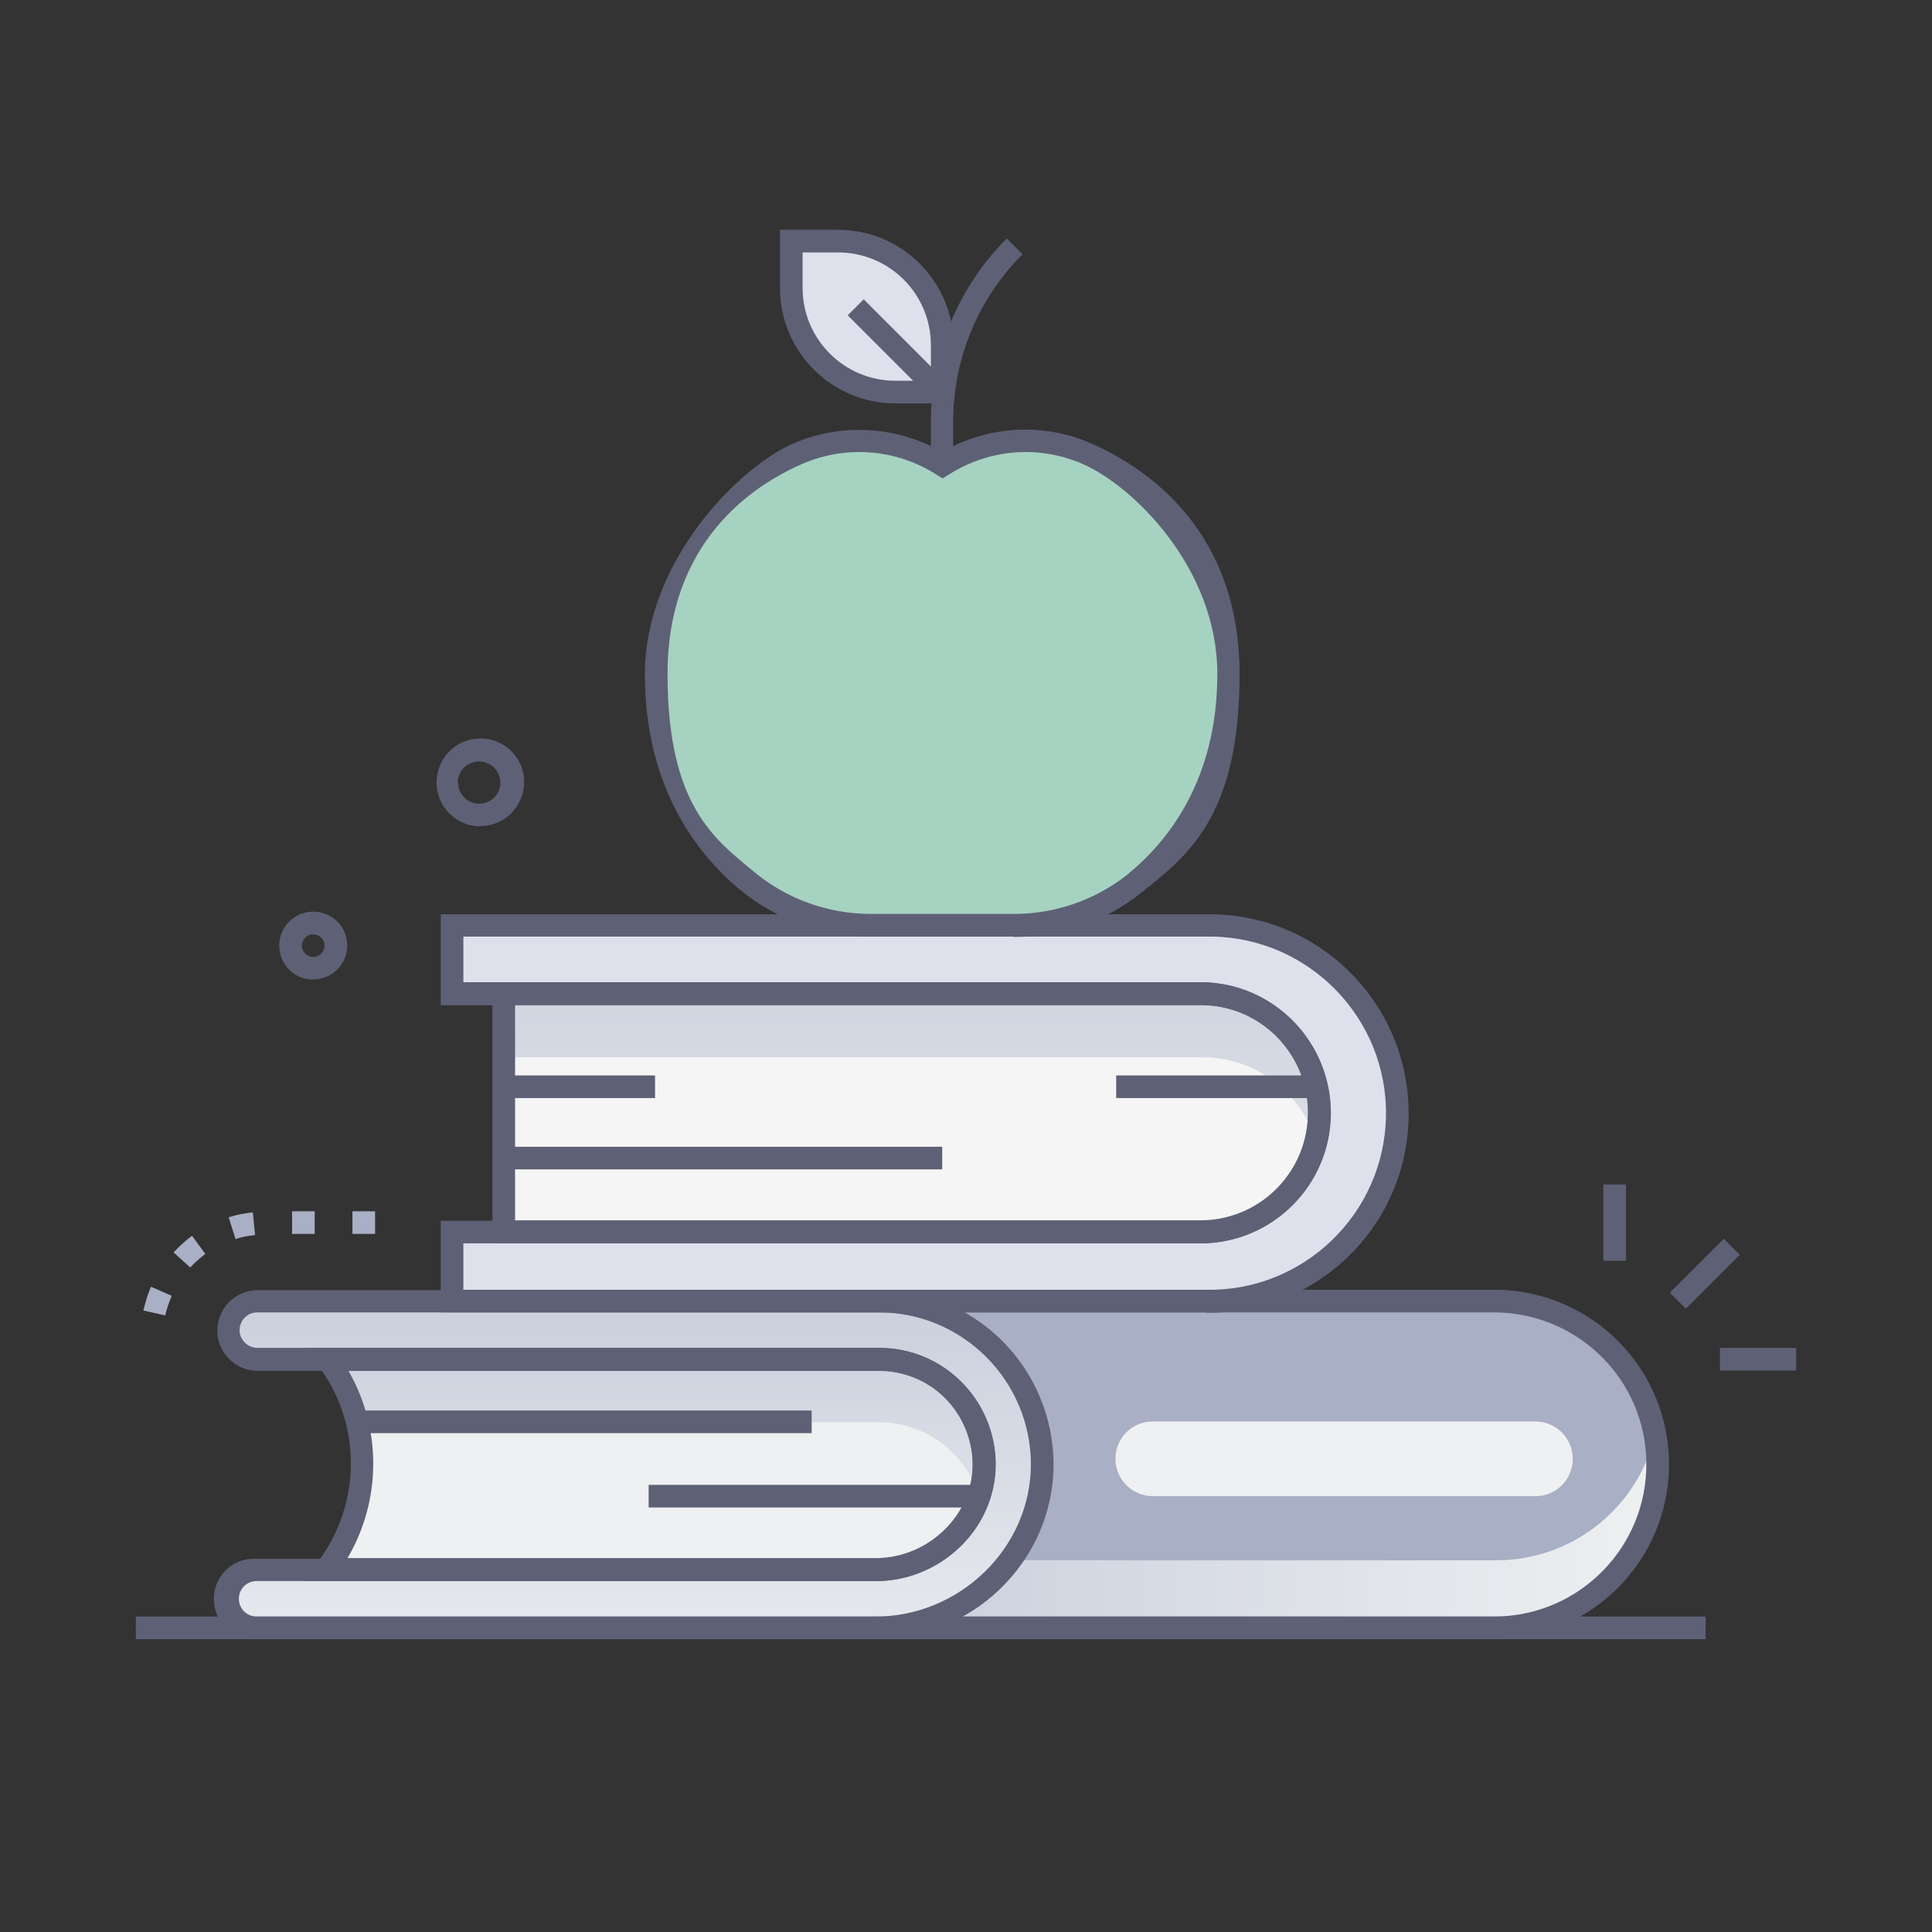 <svg xmlns="http://www.w3.org/2000/svg" xmlns:xlink="http://www.w3.org/1999/xlink" viewBox="0 0 512 512"><rect x="0" y="0" width="512" height="512" fill="#333333" stroke="none"/><defs><style>      .cls-1 {        fill: #dee1ec;      }      .cls-2 {        fill: url(#Unbenannter_Verlauf_3);      }      .cls-2, .cls-3, .cls-4, .cls-5, .cls-6 {        isolation: isolate;      }      .cls-2, .cls-3, .cls-4, .cls-6 {        mix-blend-mode: multiply;      }      .cls-3 {        fill: url(#Unbenannter_Verlauf_4);      }      .cls-4 {        fill: url(#Unbenannter_Verlauf_2);      }      .cls-7 {        fill: #a6d2c1;      }      .cls-8 {        fill: #a9afc4;      }      .cls-9 {        fill: #5e6175;      }      .cls-10 {        fill: #eef0f1;      }      .cls-11 {        fill: #f5f5f5;      }      .cls-6 {        fill: url(#Unbenannter_Verlauf);      }    </style><linearGradient id="Unbenannter_Verlauf" data-name="Unbenannter Verlauf" x1="173.8" y1="163.4" x2="173.8" y2="82" gradientTransform="translate(0 514) scale(1 -1)" gradientUnits="userSpaceOnUse"><stop offset="0" stop-color="#cacfdd"></stop><stop offset="1" stop-color="#eef0f1"></stop></linearGradient><linearGradient id="Unbenannter_Verlauf_2" data-name="Unbenannter Verlauf 2" x1="232.1" y1="108.7" x2="439.9" y2="108.7" gradientTransform="translate(0 514) scale(1 -1)" gradientUnits="userSpaceOnUse"><stop offset="0" stop-color="#cacfdd"></stop><stop offset="1" stop-color="#eef0f1"></stop></linearGradient><linearGradient id="Unbenannter_Verlauf_3" data-name="Unbenannter Verlauf 3" x1="168" y1="171.8" x2="168" y2="54.8" gradientTransform="translate(0 514) scale(1 -1)" gradientUnits="userSpaceOnUse"><stop offset="0" stop-color="#cacfdd"></stop><stop offset="1" stop-color="#eef0f1"></stop></linearGradient><linearGradient id="Unbenannter_Verlauf_4" data-name="Unbenannter Verlauf 4" x1="241.8" y1="272.6" x2="241.8" y2="147.7" gradientTransform="translate(0 514) scale(1 -1)" gradientUnits="userSpaceOnUse"><stop offset="0" stop-color="#cacfdd"></stop><stop offset="1" stop-color="#eef0f1"></stop></linearGradient></defs><g><g id="Ebene_1"><g class="cls-5"><g id="Apple_on_top_Books"><path class="cls-10" d="M260.8,387.9c.1,15.3-12.9,27.7-27.9,28.1H86.4c12.5-16.4,12.7-39.2.3-55.8h146.1c15.3,0,27.8,12.4,27.9,27.7Z"></path><path class="cls-6" d="M259.4,396.3c-3.7-11.6-14.4-19.4-26.6-19.4H94.6c-1.5-6-4.1-11.7-7.8-16.6h146.2c18.9.1,32.1,18.7,26.4,36.1Z"></path><path class="cls-8" d="M232.1,431.4h164.6c23.9-.4,43-20,42.6-44-.4-23.4-19.2-42.3-42.6-42.6h-163.8c23.9,0,43.3,19.4,43.3,43.3s-20.1,43.3-44.1,43.3Z"></path><path class="cls-4" d="M396.6,431.4h-164.6c14,0,27.2-6.6,35.5-17.9h129c20.5,0,38.1-14.3,42.4-34.4,4.9,23.4-10.1,46.4-33.5,51.3-2.9.6-5.9.9-8.8.9Z"></path><path class="cls-9" d="M396.6,434.4h-164.6v-6c22.6,0,41.1-18.1,41.1-40.3,0-22.2-18-40.3-40.2-40.3h0v-6h163.8c25.6.4,46,21.4,45.6,47-.4,25-20.6,45.2-45.6,45.6ZM255.2,428.4h141.4c22.3-.4,40-18.7,39.7-40.9-.3-21.8-17.9-39.3-39.7-39.7h-141c22.2,12.5,30,40.7,17.4,62.9-4.2,7.4-10.4,13.6-17.9,17.7h0Z"></path><path class="cls-8" d="M276.2,387.8c.2,24-20.1,43.6-44.1,43.6H68c-4.2.3-7.9-2.9-8.2-7.1-.3-4.2,2.9-7.9,7.1-8.2.4,0,.7,0,1.1,0h164.1c15.4,0,28.8-12.6,28.7-28.1-.1-15.3-12.6-27.7-27.9-27.7H68c-4.3-.2-7.6-3.7-7.4-8,.1-4,3.4-7.3,7.4-7.4h164.9c23.8,0,43.1,19.2,43.3,43Z"></path><path class="cls-2" d="M276.2,387.8c.2,24-20.1,43.6-44.1,43.6H68c-4.2.3-7.9-2.9-8.2-7.1-.3-4.2,2.9-7.9,7.1-8.2.4,0,.7,0,1.1,0h164.1c15.4,0,28.8-12.6,28.7-28.1-.1-15.3-12.6-27.7-27.9-27.7H68c-4.3-.2-7.6-3.7-7.4-8,.1-4,3.4-7.3,7.4-7.4h164.9c23.8,0,43.1,19.2,43.3,43Z"></path><path class="cls-9" d="M232.1,434.4H68c-5.9.4-11-4.1-11.3-10-.4-5.9,4.1-11,10-11.3.4,0,.9,0,1.3,0h164.1c13.6,0,25.8-11.2,25.7-25.1,0-13.7-11.2-24.7-24.9-24.7H68c-5.9-.2-10.6-5.1-10.4-11,.2-5.7,4.7-10.2,10.4-10.4h164.9c25.5,0,46.1,20.5,46.3,46,0,26.7-22.4,46.5-47.1,46.5ZM68,419c-2.6,0-4.7,2.1-4.7,4.7,0,2.6,2.1,4.7,4.7,4.7h164.1c22.1,0,41.2-18.1,41.1-40.6h0c-.2-22.1-18.2-40-40.3-40H68c-2.6.1-4.6,2.3-4.5,4.9.1,2.4,2.1,4.4,4.5,4.5h164.9c17,0,30.8,13.7,30.9,30.7.1,17.4-14.8,31.1-31.7,31.1H68Z"></path><path class="cls-10" d="M406.9,396.5h-101.4c-5.4,0-9.9-4.4-9.9-9.9s4.4-9.9,9.9-9.9h101.4c5.4,0,9.9,4.4,9.9,9.9s-4.4,9.9-9.9,9.9Z"></path><rect class="cls-9" x="95.2" y="373.8" width="119.9" height="6"></rect><rect class="cls-9" x="171.9" y="393.5" width="86.7" height="6"></rect><path class="cls-9" d="M80.4,418.9l3.7-4.8c11.7-15.4,11.9-36.6.3-52.1l-3.5-4.8h152.2c16.9,0,30.6,13.7,30.8,30.7,0,17.4-14.6,30.7-30.9,31.1H80.4ZM92.1,412.9h140.7c6.7-.2,13-3,17.7-7.7,15.8-15.9,3.9-41.9-17.5-42H92.3c8.9,15.4,8.8,34.4-.2,49.7Z"></path><path class="cls-11" d="M133.5,263.3h185.1c17.4.3,31.3,14.7,31,32.1-.3,17-14,30.7-31,31h-185.1v-63.1Z"></path><path class="cls-3" d="M349,303.3c-3.8-13.7-16.2-23.1-30.4-23.1h-185.1v-16.9h185.1c17.4,0,31.6,14.2,31.6,31.6,0,2.8-.4,5.7-1.1,8.4Z"></path><path class="cls-1" d="M119.8,326.4h198.8c17.4-.3,31.3-14.7,31-32.1-.3-17-14-30.7-31-31H119.8v-18.1h200c27.5-.4,50.1,21.6,50.5,49.1.4,27.5-21.6,50.1-49.1,50.5-.5,0-.9,0-1.4,0H119.8v-18.3Z"></path><path class="cls-9" d="M318.6,329.4h-188.1v-69.1h188.1c19.1.3,34.3,16.1,34,35.2-.3,18.6-15.3,33.7-34,34ZM136.5,323.4h182.1c15.8-.3,28.3-13.3,28-29.1-.3-15.4-12.7-27.8-28-28h-182.1v57.1Z"></path><path class="cls-9" d="M319.8,347.8H116.8v-24.3h201.9c15.8-.3,28.3-13.3,28-29.1-.3-15.4-12.7-27.8-28-28H116.8v-24.1h203c29.2-.4,53.1,22.9,53.5,52.1.4,29.2-22.9,53.1-52.1,53.5-.5,0-1,0-1.5,0h0ZM122.8,341.8h197c25.8.4,47.1-20.3,47.5-46.1.4-25.8-20.3-47.1-46.1-47.5-.5,0-.9,0-1.4,0H122.8v12.1h195.9c19.1.3,34.3,16.1,34,35.2-.3,18.6-15.3,33.7-34,34H122.8v12.3Z"></path><rect class="cls-9" x="133.5" y="303.9" width="116.2" height="6"></rect><rect class="cls-9" x="295.8" y="285" width="53.6" height="6"></rect><rect class="cls-9" x="133.5" y="285" width="40.1" height="6"></rect><path class="cls-7" d="M249.7,123.2c-11.4-7.3-25.8-8.5-38.2-3.1-18.5,8.1-37.6,25.7-37.6,58.5s12.4,45.1,24.1,54.8c9.2,7.6,20.8,11.8,32.8,11.8h37.9c11.5,0,22.7-3.8,31.7-10.9,12-9.6,25.1-26.8,25.1-55.7s-19.1-50.4-37.6-58.5c-12.5-5.4-26.8-4.2-38.2,3.1Z"></path><path class="cls-9" d="M268.7,248.2h-37.9c-12.7,0-24.9-4.4-34.7-12.4-11.5-9.6-25.2-27.3-25.2-57.1s24.7-54.8,39.4-61.2c12.8-5.5,27.4-4.6,39.4,2.3,12-7,26.7-7.9,39.4-2.3,14.7,6.4,39.4,22.9,39.4,61.2s-14.3,48.4-26.2,58c-9.6,7.6-21.4,11.7-33.6,11.6ZM212.7,122.9c-13.4,5.8-35.8,20.8-35.8,55.7s12.5,43.8,23,52.5c8.7,7.2,19.6,11.1,30.9,11.1h37.9c10.8,0,21.4-3.6,29.9-10.3,10.9-8.8,24-25.2,24-53.3s-22.4-49.9-35.8-55.7c-11.6-5-24.8-3.9-35.4,2.9l-1.6,1-1.6-1c-10.6-6.8-23.9-7.9-35.5-2.9h0Z"></path><path class="cls-9" d="M252.7,123.2h-6v-11.4c0-18.2,7.2-35.7,20.1-48.6l4.2,4.2c-11.8,11.7-18.4,27.7-18.4,44.3v11.4Z"></path><path class="cls-1" d="M222.1,63.8h-12.4v12.4c0,15.3,12.4,27.6,27.6,27.6h12.4v-12.4c0-15.3-12.4-27.6-27.6-27.6h0Z"></path><path class="cls-9" d="M252.7,106.9h-15.4c-16.9,0-30.6-13.7-30.6-30.6v-15.4h15.4c16.9,0,30.6,13.7,30.6,30.6v15.4ZM212.7,66.9v9.4c0,13.6,11,24.6,24.6,24.6h9.4v-9.4c0-13.6-11-24.6-24.6-24.6h-9.4Z"></path><rect class="cls-9" x="235.1" y="76.8" width="6" height="32.1" transform="translate(4.1 195.5) rotate(-45)"></rect><rect class="cls-9" x="36" y="428.4" width="416" height="6"></rect><path class="cls-9" d="M127,219c-6.4-.2-11.5-5.5-11.3-12,.2-6.2,5.1-11.1,11.3-11.3,0,6.8,0,0,0,0,6.4-.2,11.8,4.9,11.9,11.3s-4.9,11.8-11.3,11.9c-.2,0-.5,0-.7,0ZM121.4,207.4c0,3.1,2.5,5.6,5.6,5.6,3.1,0,5.6-2.5,5.6-5.6,0-1.5-.6-2.9-1.7-4-2.2-2.2-5.8-2.1-8,.1-1,1-1.6,2.4-1.6,3.8h0Z"></path><path class="cls-9" d="M83,259.6c-5,0-9-4-9-9,0-5,4-9,9-9,2.4,0,4.7.9,6.4,2.6,3.5,3.5,3.5,9.2,0,12.7-1.7,1.7-4,2.6-6.4,2.7ZM83,247.6c-1.7,0-3,1.4-3,3,0,.8.3,1.5.9,2.1.6.6,1.3.9,2.1.9,1.7,0,3-1.4,3-3,0-.8-.3-1.5-.9-2.1-.6-.6-1.3-.9-2.1-.8h0Z"></path><rect class="cls-9" x="441.7" y="334.6" width="20.2" height="6" transform="translate(-106.4 418.3) rotate(-45)"></rect><rect class="cls-9" x="424.9" y="313.9" width="6" height="20.2"></rect><rect class="cls-9" x="455.8" y="357.2" width="20.2" height="6"></rect><path class="cls-8" d="M43.8,348.6l-5.8-1.3c.5-2.1,1.1-4.2,2-6.3l5.5,2.4c-.7,1.7-1.3,3.4-1.7,5.1ZM50.4,335.9l-4.4-4c1.5-1.6,3.1-3.1,4.9-4.4l3.5,4.8c-1.4,1.1-2.8,2.3-4,3.6ZM62.4,328.3l-1.8-5.7c2.1-.7,4.3-1.1,6.4-1.3l.6,6c-1.8.2-3.6.5-5.3,1.1h0ZM99.4,327h-6v-6h6v6ZM83.4,327h-6v-6h6v6Z"></path></g></g></g></g></svg>